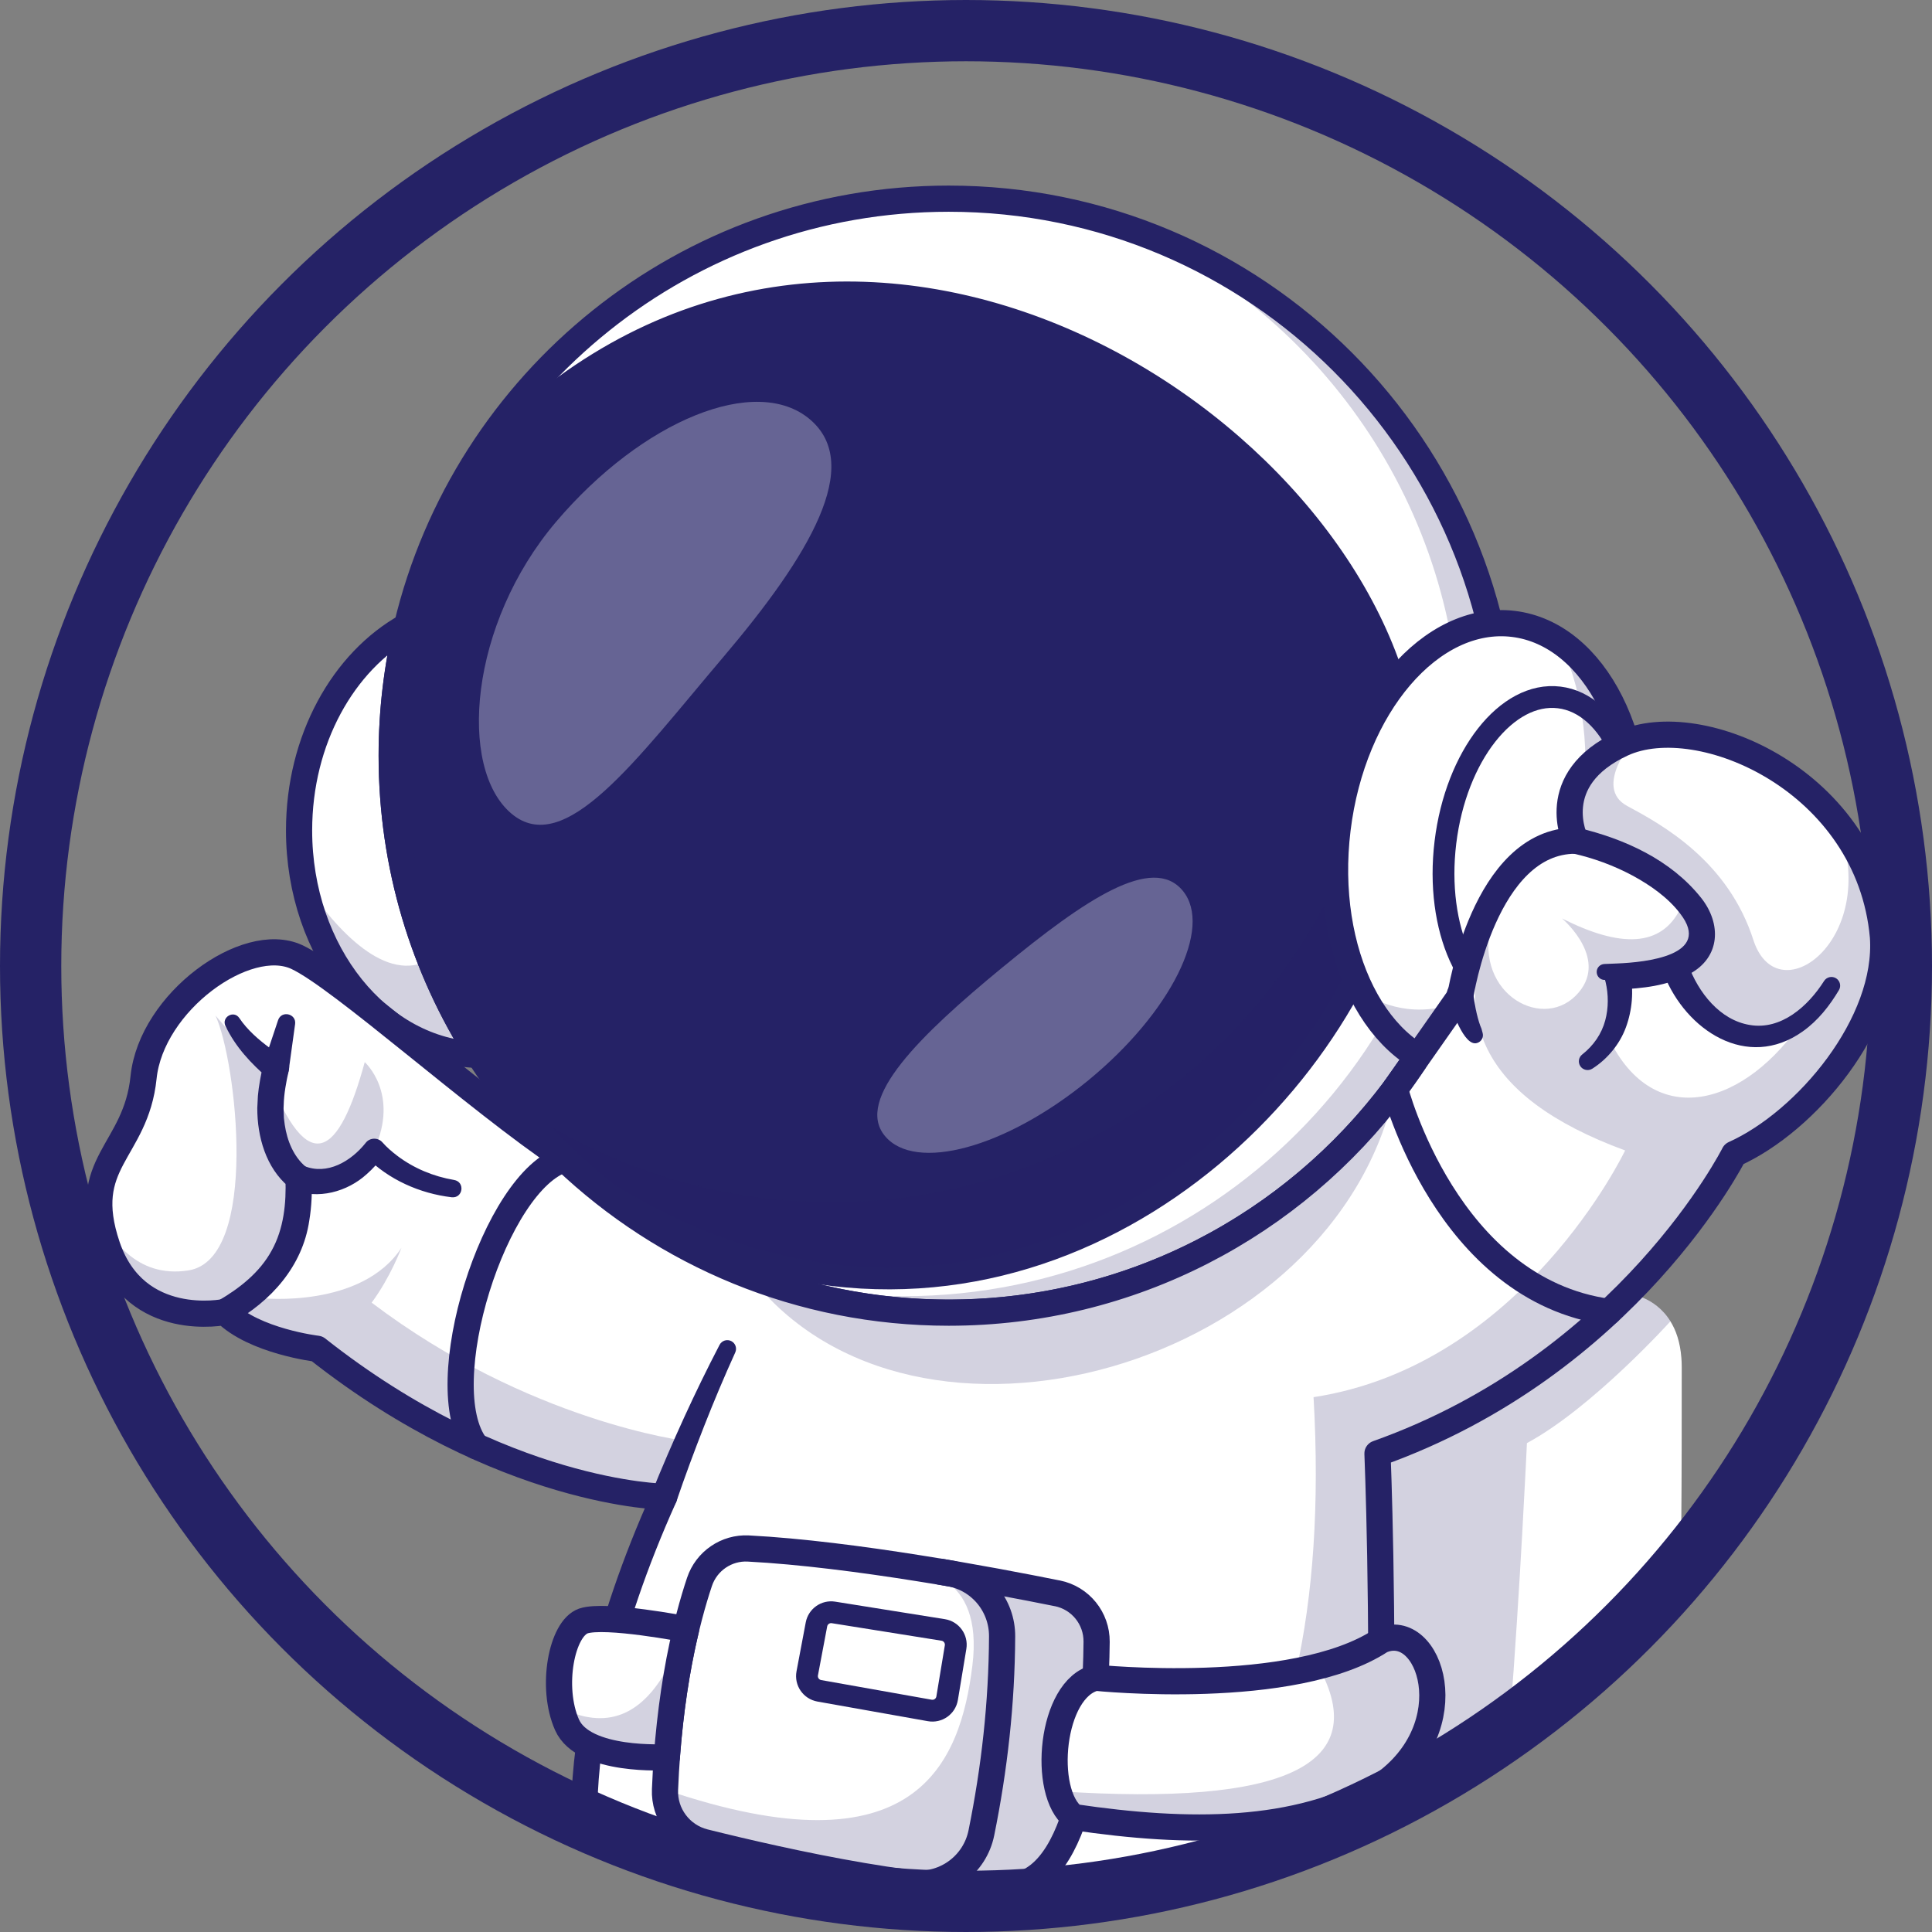 <?xml version="1.0" encoding="UTF-8"?><svg xmlns="http://www.w3.org/2000/svg" viewBox="0 0 473 473"><rect x="0" y="0" width="473" height="473" fill="#808080" stroke="none"/><defs><style>.cls-1,.cls-2{fill:#fff;}.cls-3,.cls-4,.cls-5{fill:#252266;}.cls-6{stroke-width:6.41px;}.cls-6,.cls-7,.cls-8{fill:none;stroke:#252266;stroke-linecap:round;stroke-linejoin:round;}.cls-7{stroke-width:5.34px;}.cls-4,.cls-5{opacity:.2;}.cls-5{mix-blend-mode:color-burn;}.cls-8{stroke-width:15px;}.cls-9{isolation:isolate;}.cls-2{opacity:.3;}</style></defs><g class="cls-9"><g id="Layer_2"><g id="Layer_1-2"><g><g><path class="cls-1" d="M232.27,48.64c-50.38,0-94.38,27.32-117.98,67.95h-.01c-6.57,11.31-11.56,23.64-14.67,36.7-2.43,10.18-3.71,20.79-3.71,31.71,0,26.98,7.83,52.12,21.35,73.28,7.54,11.83,16.87,22.42,27.6,31.38,23.67,19.8,54.16,31.71,87.43,31.71,75.31,0,136.36-61.05,136.36-136.37S307.58,48.64,232.27,48.64Z"/><path class="cls-4" d="M273.24,54.9c49.48,20.46,84.29,69.2,84.29,126.07,0,75.32-61.05,136.37-136.36,136.37-14.3,0-28.07-2.2-41.02-6.28,16.06,6.65,33.65,10.31,52.12,10.31,75.31,0,136.36-61.05,136.36-136.37,0-61.04-40.1-112.69-95.39-130.1Z"/><path class="cls-3" d="M114.28,116.59h-.01c-6.57,11.31-11.56,23.64-14.67,36.7-2.43,10.18-3.71,20.79-3.71,31.71,0,26.98,7.83,52.12,21.35,73.28,7.54,11.83,16.87,22.42,27.6,31.38,80.66,52.91,157.22,7.06,186.99-50.2l9.69-72.16c-22.72-74.86-145.86-144.01-227.24-50.71Z"/><path class="cls-5" d="M203.54,294.34c-29.04,0-55.96-9.08-78.08-24.55,5.77,7.27,12.27,13.92,19.38,19.87,80.66,52.91,157.22,7.06,186.99-50.2l9.69-72.16c-.51-1.69-1.08-3.38-1.69-5.05-2.25,73.35-62.42,132.1-136.3,132.1Z"/><path class="cls-1" d="M95.89,185c0-10.92,1.28-21.53,3.71-31.71-15.57,8.66-26.38,27.8-26.38,50.02,0,4.36,.42,8.61,1.21,12.67,4.62,23.84,21.96,41.69,42.81,42.3-4.68-7.33-8.69-15.15-11.91-23.36-6.09-15.46-9.43-32.3-9.43-49.93Z"/><path class="cls-4" d="M74.43,215.98c4.62,23.84,21.96,41.69,42.81,42.3-4.68-7.33-8.69-15.15-11.91-23.36-10.76,5.96-22.66-6.84-30.9-18.94Z"/><path class="cls-6" d="M232.27,48.64c-64.39,0-118.37,44.64-132.66,104.65-2.43,10.18-3.71,20.79-3.71,31.71,0,26.98,7.83,52.12,21.35,73.28,24.21,37.94,66.68,63.09,115.02,63.09,75.31,0,136.36-61.05,136.36-136.37S307.58,48.64,232.27,48.64Z"/><path class="cls-6" d="M99.6,153.29c-15.57,8.66-26.38,27.8-26.38,50.02,0,29.92,19.61,54.25,44.02,54.97-13.52-21.17-21.35-46.3-21.35-73.28,0-10.92,1.28-21.53,3.71-31.71Z"/><path class="cls-7" d="M114.27,116.6c81.38-93.32,204.53-24.17,227.25,50.69l-9.69,72.17c-29.77,57.26-106.33,103.11-186.99,50.2"/><path class="cls-3" d="M87.63,293.82l-1.09,.07c.63,.63,.98,.57,1.09-.07Z"/><path class="cls-2" d="M198.3,102.68c-13.11-11.14-40.95,.1-62.17,25.09-21.22,24.99-24.08,60.24-10.97,71.38,13.11,11.14,30.62-13.2,51.85-38.2,21.22-24.99,34.41-47.14,21.29-58.27Z"/><path class="cls-2" d="M245.48,236.79c-20.15,16.57-36.28,32.27-28.86,41.29s29.76,2.9,49.91-13.66c20.15-16.57,30.46-37.31,23.05-46.33s-23.95,2.13-44.09,18.7Z"/><ellipse class="cls-1" cx="363.88" cy="207.46" rx="55.1" ry="36.66" transform="translate(113.95 543.59) rotate(-83.06)"/><path class="cls-4" d="M381.72,156.96c5.3,10.68,7.66,24.75,5.83,39.77-3.68,30.2-22.95,52.7-43.05,50.26-4.02-.49-7.77-1.93-11.16-4.19,5.37,10.81,13.77,18.13,23.88,19.36,20.1,2.45,39.37-20.05,43.06-50.27,2.94-24.16-4.99-45.91-18.56-54.93Z"/><ellipse class="cls-6" cx="363.88" cy="207.46" rx="55.1" ry="36.66" transform="translate(113.95 543.59) rotate(-83.06)"/><ellipse class="cls-7" cx="377.09" cy="209.07" rx="38.58" ry="23.36" transform="translate(123.96 558.11) rotate(-83.06)"/></g><path class="cls-1" d="M411.54,382.32c.03-2.94,.06-5.93,.08-9,.1-11.89,.11-24.74,.11-38.62,0-.79-.03-1.55-.09-2.28-.3-3.84-1.31-6.73-2.68-8.93-3.86-6.26-10.43-6.79-10.43-6.79l-71.47,31.62v95.99c32.78-13.94,61.64-35.32,84.47-61.99Z"/><path class="cls-4" d="M408.96,323.49c-3.86-6.26-10.43-6.79-10.43-6.79l-71.47,31.62v95.99c15.11-6.43,29.39-14.44,42.64-23.81,2.42-30.37,4.13-67.2,4.13-67.2,15.98-8.59,35.13-29.81,35.13-29.81Z"/><path class="cls-1" d="M337.85,439.39c1-44.61-.61-83.54-.61-83.54,61.45-21.83,87.31-73.32,87.31-73.32,17.69-7.93,37.93-32,36.44-53.2-.99-11.18-5.26-20.62-11.26-28.15-13.53-16.94-35.88-24.28-49.67-20.19-.22,.06-.44,.13-.65,.2-.77,.25-1.52,.53-2.22,.87-4.8,2.21-7.9,4.84-9.85,7.51-5.76,7.88-1.6,16.25-1.6,16.25-22.4,0-28.21,37.98-28.21,37.98l-11.26,16.06s-.01,.02-.02,.03l-4.65,6.61s-.04,.09-.09,.12c-24.86,33.24-64.54,54.76-109.24,54.76-36.44,0-69.55-14.3-94.01-37.59-.01,0-.02-.01-.02-.01-21.86-14.66-54.73-44.43-65.58-49.47-12.38-5.73-35.6,11.03-37.51,29.46-1.63,15.88-12.22,19.73-10.68,33.68,.25,2.25,.81,4.78,1.78,7.65,7,20.66,28.83,16.11,28.83,16.11,.29,.29,.59,.56,.9,.83,.15,.13,.31,.27,.47,.4,5.64,4.58,14.57,6.65,18.81,7.4,1.47,.27,2.38,.37,2.38,.37,1.32,1.05,2.64,2.06,3.95,3.04,42.02,31.54,78.17,33.11,80.87,33.17,.11,.01,.16,.01,.16,.01-1.09,2.43-2.13,4.8-3.1,7.14-12.44,29.72-16.09,52.65-16.48,68.6,28.8,13.06,60.78,20.33,94.46,20.33,35.99,0,70.04-8.31,100.35-23.11Z"/><path class="cls-4" d="M98.29,305.48c-9.8,14.94-34.18,12.35-34.18,12.35l-4.11,3.37s1.77,5.8,14.9,7.19c0,0,.12,.51,.35,1.44,1.47,.27,2.38,.37,2.38,.37,1.32,1.05,2.64,2.06,3.95,3.04,42.02,31.54,78.17,33.11,80.87,33.17l5.52-13.62s-38.42-4.67-76.98-33.87c4.55-6.15,7.16-13.08,7.3-13.45Z"/><path class="cls-4" d="M89.29,260.05c-6.23,22.93-13.77,28.79-23.73,2.97l-4.53-4.74-8.27-9.64c5.09,10.96,10.81,59.6-6.59,62.38-12.97,2.07-19.32-8.22-21.71-13.59,.25,2.25,.81,4.78,1.78,7.65,7,20.66,28.83,16.11,28.83,16.11,.43,.43,.89,.83,1.37,1.23,2.25-2.25,4.71-4.94,7.67-7.9,12.38-12.38,10.09-27.3,10.09-27.3,4.94,2.64,10.73,.8,17.43-5.77,6.25-13.78-2.33-21.41-2.33-21.41Z"/><path class="cls-4" d="M258.87,390.09c-8.06-1.62-20.44-4.01-33.98-6.15l-1.12,.88s17.25-.58,14.28,23.06c-2.97,23.63-13.57,51.29-75.24,30.26-.25,6.04,3.8,11.42,9.67,12.88,18.72,4.67,59.01,13.8,76.17,10.68,17.17-3.12,19.65-41.27,19.83-59.73,.05-5.75-3.97-10.73-9.62-11.87Z"/><path class="cls-4" d="M274.93,312.99c-54.27,17.95-91.35-.58-91.35-.58,40.19,51.91,143.48,22.51,158.01-45.92,0,0-12.39,28.55-66.66,46.5Z"/><path class="cls-4" d="M337.24,355.84c61.45-21.83,87.31-73.32,87.31-73.32,17.69-7.93,37.93-32,36.44-53.2-.99-11.18-5.26-20.62-11.26-28.15,0,.01-.01,.01-.01,.01,11.27,28.14-14.16,47.37-20.36,29.23-6.21-19.67-22.51-28.53-30.98-33.09-8.47-4.55,1.69-16.35,1.69-16.35-.22,.06-.44,.13-.65,.2-5.6,1.76-9.74,4.48-12.07,8.38-2.14,3.56-2.77,8.1-1.6,13.81,0,0,27.23,8.92,29.21,19.9,1.98,10.97-3.92,15.71-3.92,15.71,0,0,11.81,22.72,30.73,10.24-14.44,21.86-36.84,27.83-47.86,5.06,0,0,3.7-6.36,2.16-15.2,0,0,10.96-.73,15.74-4.78,0,0,5.5-6.25-.3-12.05-4.72,9.79-14.89,9.8-29.08,2.62,.52,.46,11.88,10.37,3.33,18.92-8.75,8.75-25.82-1.26-20.31-18.93-10.1,23.53-3.85,43.47,32.42,56.81,0,0-25,52.55-76.28,60.4,3.03,52.89-6.68,89.13-23.46,112.32,13.82-3.78,27.11-8.82,39.76-14.99,1-44.61-.61-83.54-.61-83.54Z"/><path class="cls-6" d="M337.85,439.39c1-44.61-.61-83.54-.61-83.54,61.45-21.83,87.31-73.32,87.31-73.32,17.69-7.93,37.93-32,36.44-53.2-3.39-38.14-44.89-56.02-63.8-47.28-18.92,8.74-11.45,23.76-11.45,23.76-22.4,0-28.21,37.98-28.21,37.98l-11.26,16.06s-.01,.02-.02,.03l-4.65,6.61s-.04,.09-.09,.12c-24.86,33.24-64.54,54.76-109.24,54.76-36.44,0-69.55-14.3-94.01-37.59-.01,0-.02-.01-.02-.01-21.86-14.66-54.73-44.43-65.58-49.47-12.38-5.73-35.6,11.03-37.51,29.46-1.9,18.44-15.89,20.66-8.9,41.33,7,20.66,28.83,16.11,28.83,16.11,7.2,7.2,22.56,9.01,22.56,9.01,45.35,35.81,84.98,36.23,84.98,36.23-14.94,33.21-19.16,58.53-19.58,75.74,28.8,13.06,60.78,20.33,94.46,20.33,35.99,0,70.04-8.31,100.35-23.11Z"/><path class="cls-3" d="M159.61,365.33c4.98-12.29,10.44-24.32,16.56-36.08,.55-1.05,1.84-1.45,2.88-.91,1.02,.53,1.43,1.76,.95,2.79-2.7,5.94-5.23,11.96-7.62,18.04-2.38,6.06-4.67,12.23-6.77,18.38-1.53,4.06-7.49,1.88-6.01-2.23h0Z"/><path class="cls-3" d="M53.45,318.43c5.3-3.09,10.17-6.94,13.08-12.3,2.94-5.31,3.59-11.55,3.35-17.62,0,0,1.43,2.51,1.43,2.51-.3-.21-.41-.31-.6-.45-5.61-4.68-7.73-12.27-7.72-19.3,.02-.65,.12-2.29,.15-2.96,.18-2.28,.78-5.4,1.3-7.66,0,0,1.27,3.4,1.27,3.4-4.28-3.73-8.05-7.7-10.53-12.91-.97-2.16,2.08-3.88,3.41-1.9,1.96,2.94,4.88,5.46,7.8,7.58,.98,.7,2.06,1.43,3.01,1.99,1.22,.71,1.65,2.13,1.27,3.4-.59,2.56-1.16,5.67-1.21,8.28-.04,.41-.05,1.22-.01,1.64,0,0,.06,1.62,.06,1.62l.2,1.59c.58,3.91,2.16,7.84,5.16,10.33,0,0,1.43,2.52,1.43,2.52,.13,3.51,.02,7.07-.58,10.64-1.65,11.22-9.41,19.79-19.01,25.13-3.7,2.04-6.85-3.29-3.24-5.53h0Z"/><path class="cls-3" d="M64.43,260.7l3.66-10.96c.84-2.44,4.5-1.57,4.16,.97,0,0-1.58,11.45-1.58,11.45-.84,4.57-7.52,3.01-6.24-1.46h0Z"/><path class="cls-3" d="M74.48,285.46c5.58,2.31,11.44-1.09,15.1-5.72,1.03-1.27,3.02-1.28,4.07-.04,1.02,1.17,2.33,2.29,3.59,3.25,4.06,3.08,8.89,5.08,13.91,5.93,2.77,.45,2.24,4.53-.57,4.24-7.8-.93-15.39-4.29-20.96-9.9,0,0,4.13-.11,4.13-.11-1.15,1.55-2.46,3.03-3.97,4.35-4.71,4.31-11.99,6.34-18.08,3.78-3.75-1.94-1.06-7.52,2.8-5.77h0Z"/><path class="cls-6" d="M138.26,283.78c-17.1,4.99-32.97,55.68-21.7,70.29"/><path class="cls-6" d="M341.52,266.61s12.59,49.18,52.36,54.58"/><path class="cls-6" d="M346.24,259.88l-4.65,6.61c1.62-2.16,3.17-4.36,4.65-6.61Z"/><path class="cls-3" d="M360.64,243.04c.39,2.7,.85,5.57,1.78,8.13,.09,.24,.2,.44,.27,.65,0,0,.3,1.1,.3,1.1,.29,1.06-.34,2.15-1.39,2.44-3.23,.95-6.19-8.41-7.19-10.81-1.39-4.52,5.41-6.16,6.23-1.5h0Z"/><path class="cls-3" d="M386.43,202.68c11.32,2.71,22.62,7.8,30.05,17.14,5.02,6.34,4.77,14.58-2.88,18.65-5.59,2.97-11.43,3.48-17.43,3.81,0,0,2.97-4.03,2.97-4.03,.85,4.43,.48,9.01-1.07,13.25-1.52,4.15-4.53,7.78-8.22,10.13-.99,.64-2.31,.37-2.96-.62-.62-.95-.39-2.2,.5-2.87,2.72-2.14,4.72-5,5.61-8.32,.82-3.04,.81-6.36,.08-9.43-.04-.18-.11-.42-.14-.48-1.08,.05-1.99-.79-2.03-1.87-.05-1.08,.79-1.98,1.87-2.03l3.14-.13c6.96-.28,23.41-1.96,15.41-12.23-2.95-3.9-7.33-6.96-11.7-9.32-4.57-2.44-9.52-4.26-14.6-5.39-4.09-1.03-2.78-7.06,1.4-6.26h0Z"/><path class="cls-3" d="M413.31,236.18c2.47,6.79,7.74,13.57,15.1,14.76,7.64,1.3,14.23-4.55,18.18-10.79,.65-.99,1.97-1.26,2.96-.62,.96,.63,1.25,1.91,.66,2.88-2.25,3.77-5.05,7.41-8.88,10.12-13.6,9.66-28.6-.32-33.98-14.02-1.55-4.03,4.36-6.36,5.97-2.34h0Z"/><path class="cls-6" d="M258.87,390.09c-8.06-1.62-20.44-4.01-33.98-6.15-13.83-2.2-28.86-4.16-41.68-4.83-5.36-.28-10.26,3.08-11.96,8.18-3.12,9.32-7.45,26.34-8.44,50.83-.25,6.04,3.8,11.42,9.67,12.88,18.72,4.67,59.01,13.8,76.17,10.68,17.17-3.12,19.65-41.27,19.83-59.73,.05-5.75-3.97-10.73-9.62-11.87Z"/><path class="cls-6" d="M230.26,384.8l2.28,.4c7.47,1.32,12.84,7.85,12.8,15.44-.08,16.34-1.88,32.36-5.08,48.11-1.57,7.71-8.65,13.04-16.49,12.38h0"/><path class="cls-1" d="M142.85,396.85c-4.8,1.61-7.51,13.39-5.05,22.45,.27,1.04,.62,2.04,1.04,2.98,4.07,9.22,24.43,7.91,24.43,7.91,.68-9.01,1.83-17.78,3.58-26.2,.34-1.71,.72-3.41,1.12-5.1,0,0-19.77-3.85-25.12-2.04Z"/><path class="cls-4" d="M138.83,418.82s-.4,.17-1.04,.48c.27,1.04,.62,2.04,1.04,2.98,4.07,9.22,24.43,7.91,24.43,7.91,.68-9.01,1.83-17.78,3.58-26.2l-1.37,.24c-6.38,14.59-15.26,19.47-26.65,14.59Z"/><path class="cls-6" d="M142.85,396.85c-5.35,1.8-8.11,16.21-4.03,25.43s24.44,7.91,24.44,7.91c.82-10.85,2.31-21.32,4.7-31.3,0,0-19.77-3.84-25.12-2.04Z"/><path class="cls-1" d="M338.15,401.61c-4.26,2.81-9.58,4.86-15.38,6.36-23.4,5.99-54.53,2.78-54.53,2.78-8.58,1.99-11.84,18.01-9.09,27.79,.77,2.76,2.03,5.02,3.77,6.32,28.2,4.17,54.5,4.24,75.24-7.65,20.88-14.5,11.92-40.88,0-35.6Z"/><path class="cls-4" d="M338.15,401.61c-4.26,2.81-9.58,4.86-15.38,6.36,13.24,24.06-7.97,34.24-63.62,30.57,.77,2.76,2.03,5.02,3.77,6.32,28.2,4.17,54.5,4.24,75.24-7.65,20.88-14.5,11.92-40.88,0-35.6Z"/><path class="cls-6" d="M338.15,401.61c-21.44,14.15-69.92,9.14-69.92,9.14-11,2.56-13.25,28.19-5.32,34.12,28.2,4.17,54.5,4.24,75.24-7.65,20.88-14.5,11.92-40.88,0-35.6Z"/><path class="cls-7" d="M230.92,399.05l-26.86-4.29c-1.96-.31-3.8,.99-4.17,2.93l-2.26,11.98c-.38,2,.95,3.92,2.95,4.28l27.05,4.81c2.01,.36,3.92-.99,4.25-3l2.07-12.5c.33-2-1.03-3.89-3.03-4.21Z"/><circle class="cls-8" cx="236.5" cy="236.5" r="229"/></g></g></g></g>
</svg>